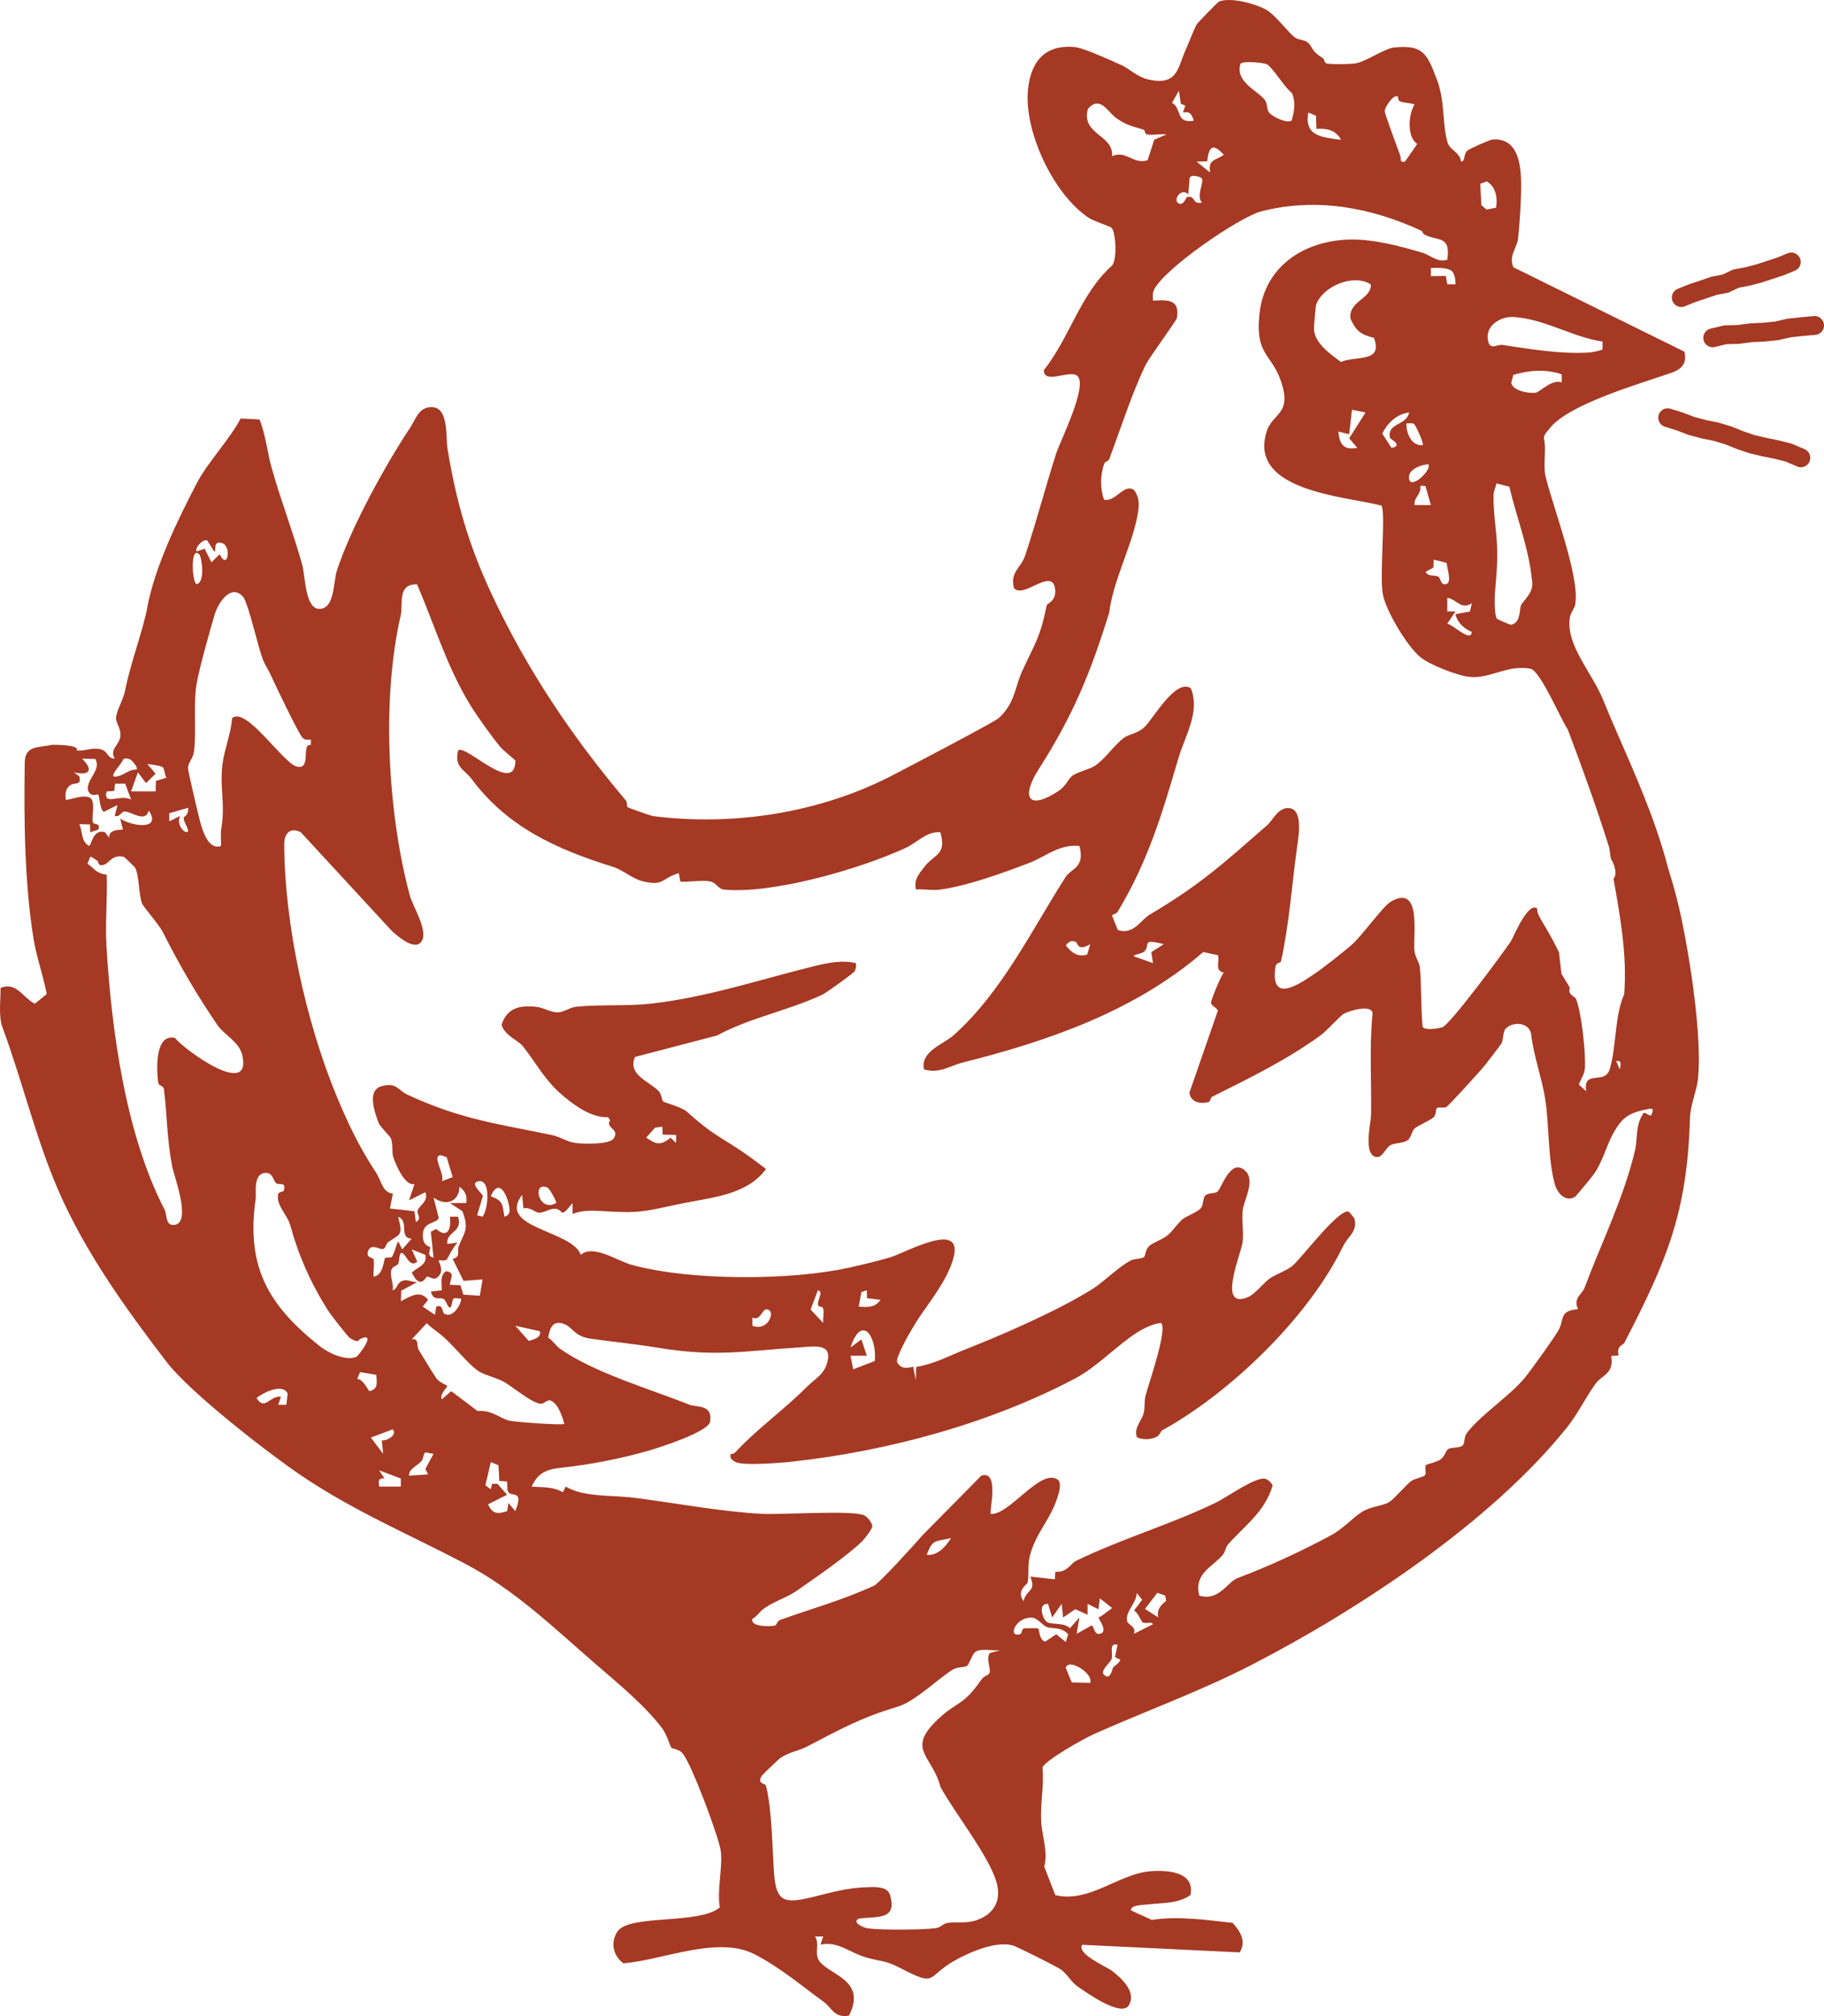 <?xml version="1.0" encoding="UTF-8"?> <svg xmlns="http://www.w3.org/2000/svg" viewBox="0 0 1264.216 1396.742"><g style="isolation:isolate;"><g id="a"><path d="M1165.409,636.238c-3.767-17.974-9.336-35.068-9.336-35.068-2.247-8.927-5.149-18.087-8.135-26.789-10.706-31.205-25.301-61.165-36.994-89.922-7.38-18.153-25.637-37.547-22.934-56.223.612-4.234,3.23-6.362,3.785-9.444,3.412-18.99-15.659-67.983-20.556-88.789-1.942-8.254.764-18.1-1.173-26.412.075-2.886,2.291-4.497,3.826-6.556,12.589-16.867,63.207-31.348,84.162-38.604,7.414-2.567,11.405-6.523,9.39-14.795l-118.489-58.457c-3.547-7.454,2.494-13.81,3.153-19.483.934-8.063,1.865-21.837,2.07-30.038.358-14.314,1.221-40.824-19.925-38.969-1.875.165-16.024,6.578-17.132,7.575-3.186,2.863-1.096,7.491-4.549,7.691-.172-5.803-7.705-8.3-9.065-12.665-4.348-13.941-1.378-28.011-7.895-44.992-6.61-17.224-9.402-23.333-29.145-21.433-6.817.656-19.368,9.673-26.741,11.004-3.624.654-16.978.828-20.304.076-1.486-.336-1.424-2.928-2.713-3.736-8.747-5.482-6.393-7.473-10.436-10.826-2.374-1.969-6.252-1.603-8.813-3.471-4.575-3.334-13.321-15.364-19.658-19.037-7.337-4.252-24.995-9.048-32.859-5.808-1.031.424-15.07,14.945-15.59,15.93-2.238,4.247-5.208,12.224-7.412,17.124-5.868,13.048-5.542,26.014-27.051,20.683-6.16-1.527-13.231-7.721-17.058-9.438-6.74-3.024-26.535-12.09-32.535-12.713-20.569-2.136-30.856,9.518-32.813,29.495-2.841,28.993,17.693,72.504,42.048,88.74,3.222,2.149,15.014,6.066,15.821,6.85,2.926,2.841,4.235,21.907.319,26.345-21.824,19.392-29.264,49.775-47.181,72.374-.077,9.999,17.549-.101,22.872,3.667,8.423,5.963-11.539,45.366-14.294,53.946-7.587,23.628-13.83,47.756-21.599,70.954-2.827,8.443-10.464,11.178-7.762,22.261,6.309,8.201,26.177-14.365,28.51.331,1.394,8.777-5.475,10.453-5.72,11.655-4.676,22.831-8.106,26.254-16.92,45.465-5.472,11.925-4.748,21.705-16.119,32.601-3.148,3.018-72.116,38.93-76.1,40.949-49.104,24.894-108.099,34.213-163.905,27.088-1.178-.15-16.803-5.608-17.521-6.196-.689-.562-.149-3.408-1.011-4.428-37.577-44.482-69.076-91.332-93.569-143.984-15.523-33.374-24.084-62.934-30.174-99.759-1.312-7.929 1-28.722-10.78-28.935-9.191-.167-10.842,7.77-15.323,14.521-16.755,25.242-40.81,68.639-50.581,98.746-2.634,8.117-1.365,25.514-11.473,26.483-10.688,1.024-10.31-22.588-12.616-30.815-6.327-22.576-14.893-44.543-21.294-67.48-2.911-10.433-3.952-22.444-8.27-32.916l-13.056-.677c-7.622,14.5-22.921,30.538-30.169,44.41-13.327,25.506-29.426,58.62-34.505,86.377-2.868,15.679-11.568,38.183-15.518,58.145-1.108,5.598-5.809,13.532-6.19,18.248-.295,3.641,3.387,7.103,3.078,12.456-.386,6.69-8,9.363-3.965,16.034-6.056-.339-3.965-5.803-11.233-6.767-5.467-.725-9.811,1.664-15.199,1.098,2.821-4.241-17.084-3.907-17.084-3.907-9.106,2.118-18.693.051-18.863,12.379-.548,39.437-.229,82.872,6.164,122.376,1.911,11.818,6.866,25.858,9.084,37.936l-8.284,6.708c-8.289-4.228-12.863-15.601-23.737-10.967.188,8.592-1.607,19.371,1.402,27.466,13.406,36.064,23.056,76.782,38.581,112.579,18.702,43.123,47.041,82.45,75.114,119.046,16.361,21.329,70.176,63.032,93.464,78.797,35.978,24.354,74.76,40.772,112.741,60.638,35.112,18.366,61.5,44.215,91.134,69.845,15.687,13.567,34.096,28.613,46.349,44.788,2.765,3.648,5.388,12.38,6.162,13.158,1.273,1.282,5.063.562,8.014,4.25,6.216,7.764,24.257,56.134,26.088,66.492,1.852,10.475-2.638,28.345-.514,39.931-13.898,12.007-62.33,4.679-70.756,16.511-5.305,7.447-3.276,16.945,3.953,22.234,27.051-2.067,65.295-19.553,91.107-6.167,17.374,9.009,32.017,21.457,47.77,32.912,5.378,3.911,7.29,11.375,17.475,9.512,12.894-25.294-14.919-28.2-20.987-38.51-3.099-5.264.771-11.069-2.541-16.337l5.661-.003-1.882,5.635c12.442-2.518,20.17,5.688,31.702,8.92,12.3,3.448,12.174,1.428,24.662,7.875,24.802,12.805,16.844,5.338,36.765-5.805,10.529-5.889,27.671-13.348,39.641-10.575,2.885.669,30.367,14.508,33.71,16.751,3.947,2.648,7.432,8.798,11.473,11.655,5.868,4.146,30.325,21.57,35.615,13.37,5.787-8.974-4.799-18.954-11.645-24.063-4.204-3.137-24.549-11.631-20.535-18.008l109.189,5.292c4.621-7.826.429-14.512-4.959-20.466-18.387-2.022-37.758-4.887-55.997-2.054l-14.291-6.511c-1.028-3.849,8.453-3.831,10.92-4.148,10.253-1.314,21.324-.238,30.184-6.61,3.223-16.174-16.086-17.532-28.61-16.351-21.366,2.013-41.824,22.102-65.093,16.437l-7.666-19.718c2.829-10.384-1.68-21.455-2.158-31.834-.581-12.587,2.17-24.483.934-36.845,2.33-5.347,29.003-20.175,35.592-23.115,36.627-16.336,73.77-29.677,108.976-47.791,74.883-38.53,166.664-99.324,219.074-164.834,7.573-9.465,12.884-20.891,19.987-30.52,4.11-5.569,12.763-6.554,10.542-18.849l5.121-.348c-1.618-6.879,3.181-7.129,4.006-8.725,29.428-56.99,43.611-90.061,45.499-156.066.247-8.683,4.709-18.67,5.537-26.722,2.96-28.828-5.349-82.158-11.465-111.336ZM1064.153,272.123c-4.801.446-15.679-1.225-16.708-6.985l1.438-5.4c11.046-3.321,22.664-4.14,33.542-.402l.007,5.596c-7.258-2.411-15.065,6.892-18.279,7.191ZM1037.019,369.888c-.87-9.177-1.916-16.825-1.844-26.576.021-2.948,1.368-5.616,2.034-8.395l8.896,2.266c5.148,21.696,13.499,42.491,15.706,64.716,1.788,8.322-5.578,13.471-7.6,17.476-1.168,2.314,0,12.398-6.988,13.446-.514.077-9.021-3.573-9.574-4.061-1.905-1.679-1.785-14.11-1.528-17.469,1.185-15.46,2.492-24.6.898-41.403ZM1049.346,219.634c21.43,1.427,40.605,13.949,61.415,17.027l-.074,5.525c-3.353,1.086-6.663,1.929-10.245,2.121-18.989,1.019-39.712-2.39-59.098-5.336-3.534-.537-7.996,3.465-9.633-1.672-3.49-10.945,7.695-18.328,17.634-17.666ZM1030.544,125.677c6.27,3.815,7.51,11.308,6.368,18.213l-6.488,1.322-3.68-3.018-.782-14.887,4.582-1.63ZM1020.085,417.956l-1.234,5.699-10.083,1.873c1.494,6.108,5.907,9.929,11.316,12.287-.479,7.588-12.884-4.947-16.966-5.721l5.666-8.457-5.684-.039.008-9.407c6.758,1.003,9.449,8.627,16.976,3.765ZM963.381,303.466c.095.487,9.728,5.451,1.031,6.81l-6.363-9.904c3.675-7.395,10.047-13.529,18.612-14.616-1.756,9.371-15.42,6.828-13.28,17.709ZM980.074,293.717c1.019.584,7.065,13.726,6.023,14.676-7.96.853-11.511-8.621-11.315-15.089,1.728.122,3.678-.512,5.292.413ZM989.872,321.634c3.084,3.38-11.686,17.724-13.206,10.35-1.376-6.679,8.016-9.933,13.206-10.35ZM984.327,339.689c.741-2.386-1.792-3.644,3.637-2.945l3.801,13.205-11.331.001c-.295-5.175,2.261-5.004,3.893-10.261ZM993.501,393.188l.165-5.457,9.099,2.25c-.281,2.923,4.128,13.787-.633,14.743-3.772.758-3.523-4.139-5.172-5.154-2.332-1.434-6.951.293-8.957-3.364l5.498-3.018ZM1006.419,187.979c1.913,1.875,2.445,6.29,2.341,8.976l-5.648.003-1.031-5.784-10.32.115.002-5.649c4.032.002,11.67-.588,14.656,2.338ZM968.902,66.88c.216.14-.151,2.678,1.618,3.409,2.593,1.072,6.936.923,9.911,2.035-4.485,7.421-5.182,22.988,1.895,27.353l-8.522,12.277c-4.12.869-2.418-1.745-3.3-4.158-1.563-4.268-10.804-29.159-10.757-30.789.08-2.803,6.128-12.087,9.155-10.127ZM906.798,77.97l5.333,2.197.308,9.144c6.797-.651,13.761.897,17.006,7.528-12.634-1.667-25.714-2.261-22.646-18.869ZM859.767,44.18c1.342-2.16,15.945-.807,18.221.306,3.952,1.934,12.774,16.763,17.395,19.852,2.872,6.596,1.71,12.463-.111,19.103-2.993,2.505-13.417-2.614-15.53-5.332-2.147-2.763-1.011-5.991-3.025-8.768-4.704-6.484-20.875-12.434-16.95-25.161ZM836.686,111.765c1.113-10.166,3.973-13.022,11.504-4.518-5.779,4.248-11.02,2.902-9.425,12.277l-9.425-7.537,7.345-.223ZM832.959,123.495c1.834,2.527-4.194,12.487.159,16.788-6.861,1.893-4.334-5.139-10.398-3.799-.404.089-2.963,7.41-6.589,3.807-2.593-2.577,2.59-10.336,7.469-5.709l.967-11.292c1.206-3.059,7.921-.446,8.392.205ZM817.054,62.866l1.388,9.047,3.115,1.276-1.672,4.774c5.089-1.035,6.038,1.314,7.568,5.655-12.859,2.235-8.158-8.585-15.122-12.366l4.724-8.385ZM770.801,108.208c1.162-14.952-21.739-14.938-16.76-32.794,8.456-9.626,13.767,2.232,19.581,6.335,7.926,5.592,11.051,5.475,19.285,8.19.525.174.561,2.778,1.859,3.091,4.019.97,9.484-.524,13.79.07l-8.549,3.701-4.585,14.146c-9.641,3.449-15.039-7.237-24.621-2.738ZM143.697,374.525l4.766,7.535c1.965.876-1.617-8.221,5.66-5.702,6.408,2.218,3.79,19.153-1.883,7.605l-5.675,5.626-4.74-9.431-5.632,1.908c-1.194-3.184,5.161-9.157,7.504-7.542ZM138.037,383.964c1.784,1.71,4.478,19.612-1.837,20.765-3.106-1.164-4.46-26.808,1.837-20.765ZM134.387,520.996c1.931-13.52-.573-33.184,1.893-47.217,2.049-11.659,8.854-35.594,12.483-47.957,2.157-7.352,10.834-21.856,19.532-12.589,3.83,4.08,10.675,36.068,14.17,44.366,1.446,3.435,3.826,6.956,5.457,10.626,2.459,5.527,19.136,40.422,21.79,42.946,1.746,1.66,3.631,1.406,5.787,1.236l-.029,3.743c-7.046-1.334.785,17.947-10.03,14.859-9.523-2.719-34.813-41.707-44.547-33.542-.751,10.512-5.352,21.618-6.638,31.661-2.189,17.099,2.07,26.983-.849,44.878-.65,3.986-.105,8.075-.237,12.064-8.484,3.092-12.581-9.95-14.451-16.714-1.194-4.317-8.41-35.217-8.414-37.129-.005-3.823,3.431-6.672,4.084-11.231ZM130.501,559.626c-.175,9.653-6.385,2.369-.978,13.267,4.006,8.077-8.536,1.403-4.696-7.61l-7.519,3.777-.029-5.655,13.223-3.78ZM101.233,542.583l6.578-6.577-5.63-6.592c2.431.11,9.58,1.006,10.855,2.35,1.039,1.095,1.034,5.229,2.382,7.047l-7.321,2.194-.265,7.296-16.976-.027,4.714-13.174,5.663,7.484ZM85.463,525.963c1.528-.949,3.362-.521,4.958.243.367.175,5.733,5.451,4.204,6.944-4.546-.317-7.825,3.127-11.802,4.331-10.636,3.221,1.324-7.442,2.641-11.518ZM73.929,548.34l5.259-.389.555-5.013,7.042.002,4.053,11.001c-7.555-3.996-19.628,4.766-16.909-5.6ZM54.963,570.968l7.388.217.182,5.445,5.645-1.92c1.8-4.954-3.403-3.098-3.806-4.98-1.013-4.73,1.463-10.973-.792-15.892-3.551-5.043-16.899,1.351-18.051.102-.267-3.634-.347-7.103,2.711-9.604,3.506-2.867,8.356.546,6.771-6.46l-3.816-2.799c10.821,2.568,13.897-1.511,5.657-9.442l9.232.171c4.212,7.739-5.684,13.163-5.221,21.148,1.479,5.882,6.83,3.085,7.101,3.435,1.363,1.754.784,9.662,3.983,12.082l9.456-4.728-1.877,7.528c3.369,1.093,4.41-2.803,6.57-3.043,4.423-.49,14.659,8.444,17.02-.719,9.15,14.015-11.609,10.986-19.805,5.662l1.878,7.536c-4.298.354-9.801.404-9.476,5.668l-3.037-3.815c-8.675-2.643-9.42,10.174-11.094,9.488-5.563-3.43-4.202-9.843-6.619-15.083ZM121.212,719.051c-13.892-3.021-12.737,21.729-11.626,30.518.457,3.613,3.618,1.8,4.074,5.413,2.271,17.953,1.964,33.876,5.639,52.893,1.456,7.539,12.997,37.349,2.551,40.577-7.584,1.641-5.722-6.472-7.9-10.674-26.753-51.635-36.714-123.665-40.173-182.703-.944-16.1.753-32.893.187-49.068-7.028-.781-8.284-3.988-13.34-7.632l1.914-4.757c.542-.502,3.911,2.094,4.901,2.732.977.629.317,3.579,3.515,3.042,5.107-.859,6.018-7.586,14.805-5.775.535.11,7.631,7.08,7.89,7.562,2.942,5.505,2.346,18.531,4.91,24.944.931,2.329,11.704,14.485,14.45,19.939,11.403,22.64,23.436,43.27,37.783,64.257,4.541,6.644,15.004,11.424,17.118,20.647,6.969,30.41-39.635-3.213-46.697-11.915ZM198.453,973.257l-5.609-.005,1.882-5.635c-8.209-.687-11.004,10.177-16.958.927,4.691-3.766,18.408-10.557,21.651-2.914l-.965,7.627ZM247.194,939.929c-7.085,3.297-19.414-2.421-25.239-7.027-36.246-28.652-51.539-55.439-44.704-102.737.481-3.331-2.158-17.483,7.062-17.57,4.932-.046,5.213,5.904,7.231,7.207,2.467,1.593,6.975-1.538,5.113,5.206-.177.647-3.508.748-3.837,2.166-1.767,7.595,6.398,14.591,8.261,21.396,5.72,20.898,14.033,39.932,26.134,59.152,1.604,2.547,13.856,18.474,15.451,19.412,6.462,3.8,5.316,1.277,7.005.507,12.236-5.585-1.494,11.831-2.477,12.289ZM247.598,955.348l1.932-4.74,11.282,1.905c.337,5.536,1.486,9.77-4.725,11.315-.601.149-4.099-8.334-8.489-8.479ZM275.961,842.949c8.126,3.447-.029,14.392,9.314,15.294l-6.511,7.349-2.796-5.64c-1.234,2.24-3.243,9.921-4.377,10.867-1.049.875-3.937.018-4.667.761-1.049,1.07-1.068,12.002-7.96,12.911-.435-3.833.72-8.298-.043-11.961-.304-1.46-5.758-.945-3.734-5.962,2.161-5.361,7.879-.725,10.269-1.247,1.888-.413,2.16-3.745,3.567-4.741,8.417-5.963,10.402-4.09,6.938-17.63ZM272.156,990.275c3.713,3.818-4.446,8.32-7.559,7.568l.967,9.412-8.512-11.291,15.104-5.689ZM262.735,1029.924c-.368-4.121-.687-5.965,3.745-5.691l-3.757-5.617,15.075,5.716.023,5.59-15.086.003ZM279.639,887.159c-5.035,1.363-3.888,5.891-7.455,6.768.723-4.432-1.851-9.217-1.108-13.382.612-3.443,4.153-3.478,4.953-4.978.905-1.693.324-9.986,3.621-6.835,2.751,2.629,4.768,9.317,9.531,5.354l-3.794-8.464,9.438,3.771c1.348,7.241-5.193,8.26-9.435,12.285,6.138,12.41,9.772,2.866,10.552,2.814,2.584-.172,4.976,3.663,8.484-.818,3.538-4.519-1.037-9.68-.157-10.504.393-.369,3.781.67,5.19-.359.591-.431,5.246-10.404,8.023-11.942l-7.523.955c-.694-9.028,10.95-7.637,7.527-18.888l-5.65-.015c1.047,8.162-1.496,15.644-9.528,8.526l-3.698,1.907,1.869,17.915c-5.301-.909-1.839-5.912-2.377-7.206-.249-.6-5.341-.645-5.046-8.724.345-9.511,9.932-7.275,10.996-11.654l-3.534-13.968c8.134,5.976,17.65,3.356,17.914-7.546,3.999,2.987,5.472,6.28,4.737,11.315l-11.328.018,8.582,5.567c4.902,12.506,1.443,14.549-2.443,24.241-1.474,3.675,1.674,7.44-4.262,8.882l7.564,15.217,13.205-1.019-1.941,11.32-11.39-.763-2.021-6.536-7.317-.261c.262-4.377,3.97-8.644-2.791-9.427-4.387,3.195-2.685,8.755-2.844,13.225l-7.561.92c2.032,6.999,5.981,3.429,8.993,5.141,2.112,1.201,4.207,12.049,6.087,1.026.496-2.91,3.752-1.053,5.676-1.424,1.44,1.283-4.82,14.712-11.441,10.435-1.914-1.236-.461-6.633-5.547-4.761l-.923,5.635-8.525-5.687,3.749-4.687c-5.665-7.228-12.288-2.297-18.838.944l.247-7.299,11.066-5.902c-3.176.209-6.344-1.992-9.525-1.131ZM306.154,800.445l3.467,1.317,4.105,13.746-7.556,2.882c2.818-4.42-8.031-18.865-.016-17.945ZM331.69,818.393c8.81-1.573,6.606,20.18,2.767,24.529l-3.767-.953,3.991-13.27c.038-1.679-10.011-9.053-2.991-10.306ZM296.73,1021.484l-13.221.882c-.389-4.677,5.91-6.91,8.69-10.187,1.247-1.468,1.065-4.58,2.553-5.965l5.737,1.061-5.673,10.407,1.914,3.803ZM331.12,977.638l-18.36-13.808-6.578,5.658c-1.808-3.493,4.208-8.599,3.739-9.405-.229-.394-5.56-2.386-7.483-5.203-3.428-5.023-8.674-13.861-12.195-19.587-1.739-2.828.443-8.232-4.835-7.395l10.366-11.188c2.353,2.373,5.027,4.404,7.705,6.355,9.783,7.126,20.594,22.139,28.548,27.091,4.456,2.773,12.398,4.398,17.375,7.256,5.742,3.295,20.129,15.392,25.751,15.121,2.26-.109,4.302-3.157,6.588-2.177,5.261,2.258,7.926,11.028,9.413,16.113-1.545,1.14-34.582-1.294-38.336-2.251-6.062-1.546-12.594-7.709-21.698-6.579ZM340.169,828.745c5.856-13.555,11.696-.204,12.913,8.053.461,3.131-.18,5.264-3.456,6.136-1.496-8.876-.874-10.815-9.458-14.189ZM357.168,918.5l16.997,3.778c1.324,4.494-4.606,5.767-7.72,6.728l-9.278-10.506ZM357.135,1046.915l-4.717-5.644-.911,5.644c-6.527,2.253-10.389,1.979-13.223-4.721l13.19-6.631-6.658-7.585-3.727.012-.959,3.809-3.706-2.802,3.758-16.065,5.324,2.208.563,10.879,5.1.345c1.06,1.091-.211,5.378,1.165,7.444,2.258,3.392,10.965-1.933,4.801,13.105ZM685.889,1158.9c-.362,1.624-4.042,2.338-5.459,4.405-13.103,19.112-17.043,15.11-30.59,28.047-21.927,20.94-3.772,24.56,2.075,46.79,9.538,17.524,33.131,47.077,38.676,65.579,3.744,12.496-1.312,22.162-13.345,26.477-7.494,2.687-13.749.981-20.64,2.026-2.849.432-4.887,3.225-7.733,3.598-9.759,1.279-37.493,1.411-47.219.188-3.07-.386-11.418-4.048-6.547-6.734,12.714-1.894,26.835,1.46,21.854-16.2-1.757-6.235-9.98-5.77-15.258-5.632-14.82.388-25.318,3.668-38.557,6.867-18.102,4.374-25.035,4.238-26.533-15.26-1.306-16.986-1.517-46.241-5.763-61.921-.507-1.875-6.511-.883-2.734-7.022.453-.736,11.606-11.339,12.47-11.95,5.913-4.186,13.054-5.18,18.562-8.031,22.531-11.663,37.331-20.119,62.907-27.672,12.292-3.629,28.711-20.012,38.385-25.759,3.426-2.035,7.649-1.278,9.749-2.602,1.849-1.166,3.405-8.211,6.183-9.879,4.092-2.459,12.133-.315,16.97-.937l-7.368,2.04c-2.656,4.337.782,9.691-.085,13.582ZM659.101,1065.564s-7.128,13.098-16.742,11.566c4.042-11.227,6.187-8.82,16.742-11.566ZM732.092,1132.269l-7.6,5.014c-4.32-.972-4.01-8.103-4.892-9.043-.337-.36-9.374-.2-9.857-.097-1.59.342-1.595,3.604-2.211,3.824-9.53,3.408-4.045-11.791,7.605-11.224,4.151.202,7.144,5.241,10.487,6.48,4.074,1.512,9.559-.502,14.736,4.983l-1.698,5.384-6.57-5.322ZM755.671,1165.916l-12.823-.27-4.171-10.072c1.622-7.119,19.082,3.447,16.994,10.342ZM762.263,1131.916c-4.169.863-3.871-5.665-5.743-5.784l-10.264,5.793,1.86-11.322-6.578,7.481c-3.88-4.144-12.419-2.383-15.623-4.177-3.109-1.741-7.087-13.122.461-12.747l2.881,9.425,6.601-9.425.954,9.434,8.466-5.731,8.504,3.834.028-7.546,7.52,3.775.983-7.584,8.446,6.649c-1.427,1.48-3.261,2.332-4.789,3.691-1.823,1.621-4.398,2.798-4.532,3.036-.367.649,7.219,9.878.825,11.201ZM771.426,1155.314c-.488.59-1.689,9.415-6.291,4.935-2.873-2.796,4.573-8.513,5.283-10.751,1.322-4.165-2.322-11.409,4.14-10.007l-1.716,8.638,3.634,1.709c-.92,2.904-3.747,3.903-5.049,5.476ZM785.913,1131.919c1.901-5.323-4.23-5.824-4.778-9.155-1.086-6.616,6.93-12.535,6.674-19.169l3.839,4.69-5.676,7.583c2.685,1.094,5.022,7.552,5.99,8.101,2.32,1.318,6.062-.794,7.15,1.336l-13.2,6.613ZM802.881,1120.594l-9.276-5.899,8.53-11.184,5.496,1.96.627,3.528c-.301.625-7.497,4.879-5.377,11.595ZM1144.768,772.098c-.849,2.455-4.241-2.012-5.645-.957-5.825,8.558-3.965,17.602-5.799,25.419-7.8,33.25-23.228,64.028-34.963,95.349-2.027,5.41-8.085,6.927-4.663,15.133-12.985.942-9.507,6.842-13.136,13.915-2.359,4.597-19.424,28.337-23.606,33.442-10.591,12.927-32.26,26.945-40.713,39.118-1.468,2.113-.952,6.091-2.225,7.643-1.914,2.333-7.955,1.283-10.407,2.842-1.296.824-2.348,5.053-5.151,7.101-2.746,2.005-9.682,3.202-10.213,4.024-.974,1.499.496,5.17-.56,6.883-.713,1.157-7.365,2.402-9.616,4.113-3.696,2.808-11.776,12.372-15.217,14.524-4.243,2.653-12.773,2.95-18.827,6.779-7,4.427-12.458,11.363-21.741,16.359-19.831,10.674-42.264,21.137-64.521,29.531-7.178,2.707-12.918,16.24-26.533,12.174-3.893-15.436,8.975-19.633,16.223-28.203,1.901-2.249,2.04-5.384,3.41-6.952,11.375-13.027,25.823-22.788,31.166-41.094-.252-1.565-3.312-4.24-4.951-4.698-6.502-1.817-26.723,12.772-33.992,16.304-31.907,15.504-65.129,24.89-97.377,40.575-3.685,1.792-6.093,8.264-14.283,7.487l-.316,5.252-16.988-1.892c4.297,10.816-2.638,8.409-4.717,17.011-5.329-7.122,2.638-11.927,2.8-12.639,1.204-5.293-.2-11.758,1.615-18.852,3.564-13.918,11.992-22.888,16.772-34.226,1.661-3.94,6.45-15.771,2.525-18.451-12.053-8.228-33.612,24.882-46.355,23.73-1.599-.143,6.486-30.868-6.625-26.479l-41.329,41.853c-6.076,7.215-29.76,32.863-32.791,34.257-22.26,10.235-43.465,16.001-64.974,23.691-2.629.94-2.572,3.715-3.902,4.022-3.315.765-17.238,1.123-15.665-4.636,2.76-1.389,4.374-4.033,6.507-5.893,6.138-5.35,17.164-8.746,23.045-12.766,11.506-7.866,38.609-26.645,47.214-35.86,1.604-1.718,6.385-7.888,6.406-9.709-.407-2.709-3.487-6.495-5.776-7.515-8.304-3.699-56.969-.297-70.766-1.006-28.44-1.462-60.122-7.551-88.932-11.171-14.996-1.884-34.443-.193-47.114-7.714l-1.878,3.899c-7.888-4.123-13.35-3.153-21.687-3.907,4.241-9.387,10.132-11.921,20.042-12.996,20.296-2.201,41.278-6.131,61.597-12.053,7.551-2.201,41.065-12.958,42.066-19.987,1.746-12.248-9.302-9.601-14.613-11.75-25.768-10.428-66.353-22.082-89.732-38.939-2.525-1.821-4.891-5.56-7.934-7.412,1.253-7.252,3.439-12.428,11.354-9.358,5.778,2.24,6.674,8.439,18.285,10.07,15.855,2.228,30.935,3.691,46.615,6.26,40.039,6.561,59.322,2.262,98.223-.283,9.777-.64,22.281-2.993,19.198,9.705-2.256,9.298-8.847,12.071-14.435,17.711-15.415,15.558-34.345,28.971-49.094,44.863-1.044,1.124-2.047,1.773-3.644,1.585-.733,2.999.782,3.923,3.004,5.376,4.626,3.025,31.953.774,39.193-.015,66.451-7.248,137.617-26.446,197.042-57.939,14.497-7.683,29.256-23.324,42.791-31.8,4.151-2.6,11.292-6.163,16.32-6.349,4.68,4.204-8.978,43.135-10.86,50.515-.956,3.743-.219,7.969-1.252,11.971-1.435,5.557-6.984,9.976-4.665,16.64,3.916,1.97,9.705,1.708,13.579-.24,2.423-1.218,2.875-3.969,3.881-4.521,47.445-26.021,101.485-78.5,125.147-127.028,3.835-7.866,10.356-10.419,8.188-19.614-.072-.304-3.673-4.727-3.965-4.84-6.738-2.604-32.969,32.494-38.948,37.429-4.241,3.503-11.521,5.878-15.484,8.581-4.338,2.959-10.47,11.028-15.245,13.079-22.017,9.457-4.901-30.003-3.917-37.902.923-7.399-.83-15.676.118-22.548.985-7.13,9.271-20.849,1.193-27.489-9.706-7.98-15.734,12.034-18.563,14.819-1.617,1.593-6.61.816-8.577,2.78-1.754,1.752-1.214,6.16-2.862,8.481-2.068,2.913-10.624,5.977-13.083,8.116-3.413,2.97-6.748,8.122-10.204,10.995-3.68,3.06-10.572,5.174-13.1,7.79-2.391,2.473-2.143,6.18-3.156,7.18-1.52,1.5-6.738,1.089-9.389,2.526-9.278,5.025-18.665,15.011-27.304,20.303-24.629,15.086-60.847,30.856-87.189,41.24-11.181,4.407-21.916,10.272-34.126,12.141l-.208,9.257-1.878-9.436c-4.501,1.342-8.654,1.556-11.125-3.138-1.088-3.794,10.225-23.01,13.092-27.544,8.157-12.898,21.525-28.39,25.908-44.373,7.415-27.048-32.336-4.122-44.027-.603-8.173,2.461-20.183,5.3-28.706,7.179-40.18,8.858-109.673,9.073-150.028-1.996-10.578-2.901-26.823-14.504-35.489-6.967-5.981-17.197-58.56-18.338-40.64-41.544l.905,9.424c3.978-1.462,8.126,2.685,10.446,2.897,3.575.326,7.998-2.966,11.419-2.755,6.296.388,2.953,7.756,12.143-3.908l.038,7.554c5.856-2.56,13.517-2.432,19.949-2.025,26.722,1.688,29.03.437,55.106-5.061,20.833-4.393,45.753-5.782,59.018-24.091-7.101-5.402-14.744-11.125-22.286-15.859-16.449-10.327-18.562-11.496-33.026-24.191-3.14-2.755-15.32-6.048-15.988-6.698-1.006-.983-.936-4.865-3.122-7.21-6.136-6.586-21.752-11.17-16.415-23.632l56.906-14.891c23.109-12.472,49.67-17.245,73.479-28.513,1.936-.916,21.235-14.72,21.854-15.923.982-1.914,1.194-3.558.938-5.656-8.94-2.219-18.563-.469-27.5,1.702-36.675,8.909-76.092,22.194-115.3,26.412-15.901,1.711-34.72.441-50.856,2.03-5.077.5-8.51,3.88-13.123,3.93-4.712.052-9.718-3.324-15.127-3.875-11.372-1.158-19.951.933-23.716,12.431,1.982,7.421,11.405,10.768,14.554,14.661,8.041,9.938,14.741,22.542,25.391,32.211,8.554,7.766,22.179,18,33.815,17.148l1.525,2.169c-3.822,5.454,6.992,5.843,2.42,12.626-2.899,4.302-20.386,3.798-25.686,3.202-6.921-.779-11.174-4.322-17.096-5.561-36.51-7.638-63.223-10.716-100.361-28.081-6.589-3.081-7.319-8.835-18.126-5.63-9.708,2.878-4.434,17.994-1.631,25.314.956,2.493,7.964,9.334,8.44,10.584,1.767,4.646.447,9.456,1.759,13.293,1.787,5.233,8.062,20.111,14.64,18.43l-3.757,11.312,11.303-5.657c2.494,6.367-4.531,9.41-5.369,12.687-.726,2.836,3.387,5.418-1.232,8.043l-.952-7.508-16.992-1.917,2.006-10.324c-7.352-.813-7.7-8.541-11.815-14.791-11.261-17.098-19.087-33.34-26.982-52.345-21.188-51.006-36.271-118.877-36.482-174.71-.029-7.753,3.989-12.183,11.429-8.549l63.711,69.047c4.079,3.288,15.268,13.435,19.964,6.698,5.038-7.228-6.036-24.369-8.045-31.839-15.446-57.406-19.683-136.269-6.337-194.095,1.816-7.87-2.67-21.806,11.338-21.517,12.143,28.252,20.542,56.775,36.668,83.279,4.922,8.09,14.44,21.307,20.468,28.724,2.836,3.487,7.744,6.892,11.04,10.075-.226,24.866-34.936-11.976-39.731-6.947-2.796,11.7,4.385,13.024,9.436,19.82,24.809,33.377,59.245,48.772,97.889,60.767,7.139,2.216,12.941,7.988,20.308,9.897,15.173,3.931,13.378-2.167,25.339-5.498l1.034,5.792c6.355.589,14.674-1.28,20.664-.097,4.356.86,5.65,5.295,9.49,5.668,33.564,3.26,94.173-14.153,126.019-28.868,8.045-3.717,14.759-11.748,24.11-10.838,4.369,16.305-3.978,14.524-11.29,24.194-3.834,5.068-7.09,8.366-5.711,15.479,5.179-.507,11.167.752,16.163.115,18.823-2.403,43.907-11.439,62.588-18.638,11.213-4.321,20.538-12.996,34.571-11.697,4.11,15.313-5.593,15.362-9.588,21.594-23.13,36.077-43.927,79.481-77.442,109.453-7.317,6.543-23.551,11.402-20.627,23.837,11.14,3.019,18.157-2.656,26.443-4.728,59.777-14.948,119.949-35.86,167.063-76.626l10.29,2.206c1.026,5.507-2.505,10.379,3.973,12.076-2.155,2.041-9.05,19.688-8.939,20.826.2,2.028,4.596,3.8,4.765,5.618l-19.674,56.675c.882,6.727,7.285,7.945,13.1,6.594,1.548-.359,1.464-3.15,2.628-3.73,26.56-13.257,52.026-25.683,75.631-42.893,3.51-2.56,13.514-13.481,15.636-14.619,3.516-1.888,19.435-7.012,19.966-.199-2.371,23.254-.689,46.715-1.042,70.044-.085,5.509-5.413,26.882,2.891,29.269,5.041,1.45,6.952-6.398,10.737-8.157,3.379-1.57,8.419-1.296,11.416-3.143,2.697-1.662,3.21-6.628,5.01-8.275,2.139-1.954,11.581-6.01,13.349-7.88,1.854-1.96,1.376-5.629,2.189-6.3,1.212-1.002,4.686.3,6.656-.848,1.702-.992,24.01-25.42,26.723-28.948,2.911-3.788,8.775-11.293,11.043-14.509,1.95-2.764,1.152-8.008,2.947-10.304,4.14-5.295,15.886-5.481,17.901,2.846,1.59,14.897,7.44,30.648,9.737,45.038,2.994,18.764,1.752,41.069,6.735,59.468,1.563,5.767,7.142,12.664,13.854,8.845.877-.499,11.545-13.573,12.933-15.466,6.118-8.351,8.918-19.654,13.074-27.421,6.717-12.55,11.441-15.468,25.332-18.153,3.608-.698,2.862,1.189,1.942,3.85ZM521.48,918.466l.015-5.623c5.987,2.541,6.532-6.444,10.343-5.676,4.076.821,2.502,6.32.352,8.846-2.796,3.285-6.849,4.032-10.709,2.453ZM567.277,904.818c.259.459,2.942.316,3.282,1.725.728,2.996-.299,6.851.016,10.048l-8.726-9.312,4.981-13.33c4.737,1.035-1.389,7.604.447,10.869ZM596.997,927.934l-7.505,5.666c7.339-23.099,18.331-8.501,16.844,9.292l-14.96,5.816-1.895-9.428,11.315-.022-3.798-11.323ZM595.148,905.258l1.901-10.141,3.75-1.182.111,5.466,9.328,1.136c-3.763,5.528-8.937,5.156-15.091,4.721ZM379.406,822.744c1.535.668,6.651,10.018,6.092,10.732-12.408,7.012-16.948-15.458-6.092-10.732ZM447.86,788.125l6.157-6.855,5.126-.66.111,5.466,9.356.216-.02,5.63-3.832-3.723c-7.18,5.889-10.176,4.499-16.899-.073ZM755.662,654.058l-2.143,7.274c-6.714,1.964-10.889-1.354-14.798-6.331,1.823-2.473,3.994-3.994,7.111-2.282,1.162.638,1.199,6.775,9.831,1.339ZM799.116,667.265l-13.206-4.718c-.586-1.285,5.573-1.715,7.121-3.255,4.892-4.866-2.811-9.174,13.645-5.217l-8.697,5.572,1.137,7.617ZM1120.206,735.294c6.923-2.502-.134,12.463-.134,12.463l3.999-3.827-3.865-8.636ZM1118.326,608.735c4.66,26.534,9.51,52.979,7.394,80.113-6.807,15.158-5.383,37.619-10.14,52.19-3.546,10.855-18.591-.429-16.169,15.014l-5.107-4.694c1.442-3.792,3.888-7.064,4.179-11.299.697-10.11-2.281-38.361-6.057-47.769-.975-2.428-6.066-2.764-4.359-7.982l-5.832-9.684-1.712-14.9c-10.181-20.862-15.283-24.66-15.101-30.212-6.206-5.542-16.709,20.287-18.139,22.45-5.329,8.065-42.659,58.511-47.751,59.834-2.898.753-11.935,2.313-13.509-.412-1.325-13.592-.682-27.522-1.908-41.172-.311-3.468-3.179-6.74-3.736-11.375-1.227-10.217,5.463-46.583-16.246-34.282-5.573,3.158-19.869,23.572-27.268,29.995-6.825,5.925-19.524,15.918-26.718,20.764-11.342,7.638-29.652,19.492-26.178-5.332.493-3.515,3.559-2.493,3.889-3.992,5.58-25.224,7.519-52.216,10.911-77.554.869-6.489,4.848-26.654-4.5-28.46-7.954-1.537-12.012,8.271-15.994,11.743-30.495,26.58-45.812,40.855-81.58,62.048-6.085,3.606-11.136,14.242-21.934,10.54l-4.006-10.043c.201-.891,2.924-1.003,3.745-2.362,21.178-35.061,30.812-67.691,42.25-106.599,4.596-15.631,15.292-32.056,8.582-48.553-10.65-6.691-25.9,21.034-32.062,26.96-4.654,4.475-10.883,4.931-14.296,7.473-7.126,5.306-12.396,14.166-20.19,19.402-3.587,2.41-12.282,4.291-15.688,6.998-2.863,2.276-4.323,7.052-9.426,10.411-21.008,13.831-26.298,4.648-13.73-15.096,23.825-37.432,35.345-65.303,48.854-108.441,2.517-22.29,17.423-49.652,20.121-70.685.695-5.426.484-9.642-2.919-14.308-7.051-4.837-12.907,8.767-20.795,6.664-2.829-7.734-2.595-17.143.106-24.885.537-1.536,2.96-1.73,3.433-2.987,7.643-20.298,15.865-46.109,25.151-65.128,2.949-6.039,21.556-30.982,21.862-32.935,2.001-12.72-6.121-12.559-16.641-11.902.034-2.438-.468-4.707.553-7.072,6.301-14.6,59.362-50.877,74.525-54.788,38.182-9.849,76.441-2.643,111.182,13.55.421.196.679,1.963,2.307,2.745,9.467,4.546,17.891.362,15.427,17.246-7.116,2.003-11.629-3.195-16.943-4.783-15.562-4.647-34.623-9.767-51.315-9.225-31.162,1.01-58.195,18.508-61.867,51.034-3.354,29.715,8.787,27.734,15.322,48.489,6.876,21.84-6.471,20.593-10.495,33.771-12.555,41.129,54.579,44.509,79.658,51.017,3.23,4.845-1.648,49.853,1.113,62.156,2.61,11.635,16.295,34.634,25.503,42.532,6.473,5.552,25.026,12.608,33.299,13.867,14.517,2.211,27.196-8.663,43.351-5.551,6.869,1.323,21.024,35.067,25.886,42.098,10.238,27.109,19.777,53.434,28.49,81.088.727,2.309,1.152,8.424,1.545,8.816.64.636,5.301,9.514,1.676,13.454ZM940.766,310.283c-9.592,1.672-12.257-2.37-13.203-11.312l7.528,1.876,1.967-16.966,9.379,1.88-11.323,17.928,5.652,6.594ZM929.443,250.774c-7.28-5.346-18.257-12.878-18.755-22.783-.07-1.395,1.167-15.864,1.54-16.905,4.613-12.872,26.031-21.748,37.915-14.017.425,10.11-15.499,11.454-14.17,23.6,3.979,8.768,6.984,11.01,16.292,13.415,6.529,17.547-12.519,12.093-22.822,16.69Z" style="fill:#a53923; mix-blend-mode:multiply;"></path><polyline points="1165.277 206.167 1172.733 203.147 1180.346 200.637 1187.927 198.022 1195.85 196.516 1203.171 193.06 1211.092 191.546 1218.864 189.551 1226.486 187.069 1234.099 184.561 1241.546 181.511" style="fill:none; stroke:#a53923; stroke-linecap:round; stroke-miterlimit:10; stroke-width:13.055px;"></polyline><polyline points="1187.077 234.04 1195.789 231.942 1204.708 231.709 1213.523 230.539 1222.423 230.132 1231.27 229.245 1239.993 227.244 1248.832 226.291 1257.689 225.492" style="fill:none; stroke:#a53923; stroke-linecap:round; stroke-miterlimit:10; stroke-width:13.055px;"></polyline><polyline points="1155.864 289.405 1164.232 292.008 1172.446 295.127 1180.916 297.387 1189.541 299.127 1197.93 301.659 1206.092 304.953 1214.405 307.74 1222.945 309.767 1231.571 311.504 1240.059 313.704 1248.165 317.184" style="fill:none; stroke:#a53923; stroke-linecap:round; stroke-miterlimit:10; stroke-width:13.055px;"></polyline></g></g></svg> 